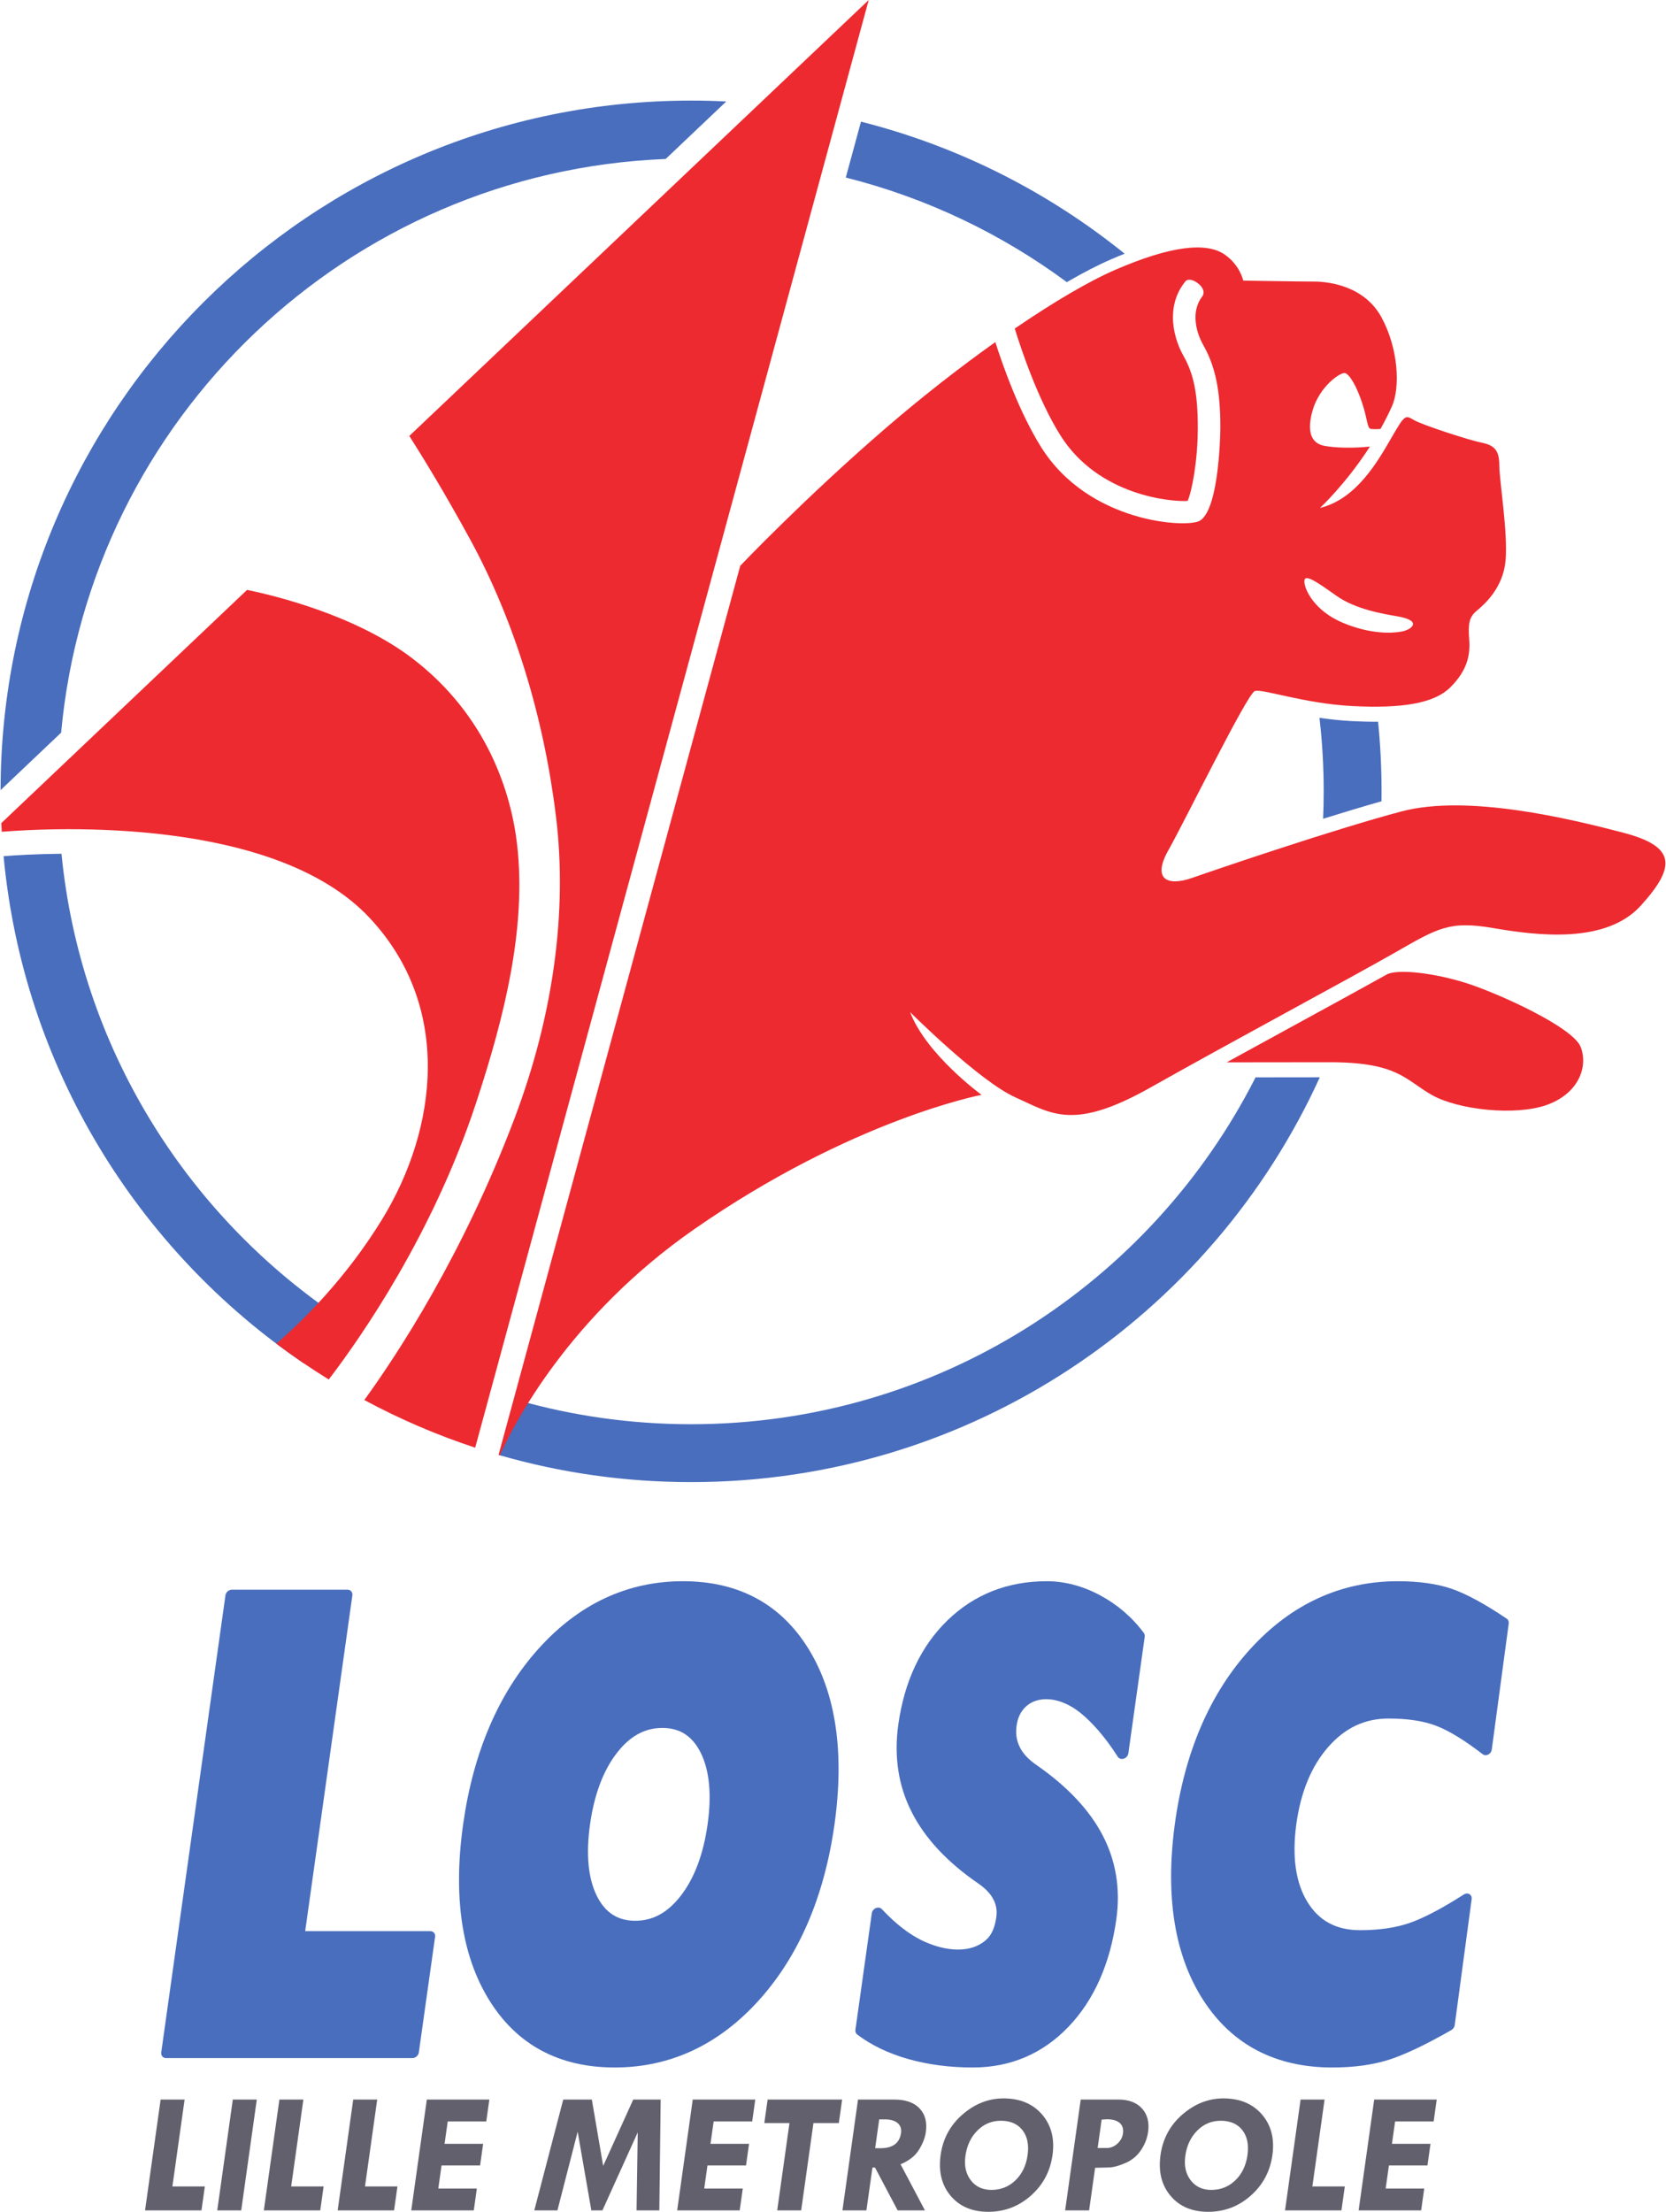 <svg height="364.292" viewBox="0 0 586.535 778.93" width="274.505" xmlns="http://www.w3.org/2000/svg"><g transform="matrix(1.25 0 0 -1.25 -81.949 871.073)"><path d="m440.265 397.586c19.08 0 21.2-4.946 28.62-9.186 7.42-4.24 23.673-6.007 32.507-2.827 8.834 3.18 11.66 10.6 9.54 16.253-2.12 5.654-23.32 15.193-32.154 18.02-8.834 2.827-19.786 4.24-22.737 2.348-6.031-3.365-14.52-8.003-24.029-13.199-6.741-3.683-13.933-7.612-20.896-11.442 0 0 21.022.033 29.149.033z" fill="#ed2a30"/><path d="m303.778 646.842 4.284 15.752.062-.027c27.553-6.982 52.764-19.841 74.22-37.165l.027-.02c-1.229-.487-2.491-1.01-3.786-1.569-3.665-1.583-7.89-3.768-12.509-6.441l-.043.024c-18.352 13.561-39.398 23.686-62.187 29.424z" fill="#496ebe"/><path d="m269.997 668.274c-3.254.162-6.53.244-9.825.244-107.338 0-194.38-86.898-194.613-194.182l.002-.076 17.059 16.182.014.092c8.168 88.317 80.746 157.964 170.32 161.53l.053.002 17.067 16.19z" fill="#496ebe"/><path d="m437.294 494.539c.779-6.77 1.18-13.654 1.18-20.633 0-2.574-.055-5.136-.163-7.685l.006-.038c5.758 1.8 11.426 3.511 16.446 4.923l.001.049c.013.915.019 1.832.019 2.75 0 6.604-.33 13.131-.972 19.565l-.004.057c-2.297-.022-4.759.035-7.4.171-3.171.162-6.241.506-9.111.931z" fill="#496ebe"/><path d="m199.325 289.002 110.915 407.857-129.486-122.827.027-.032c3.434-5.388 9.812-15.715 17.098-29.074 12.72-23.32 20.847-50.526 24.215-78.1 3.271-26.778-.745-56.143-11.695-85.083-14.53-38.401-32.981-66.452-42.332-79.337l.067-.015c9.898-5.324 20.312-9.815 31.145-13.381z" fill="#ed2a30"/><path d="m206.107 286.901c17.165-4.954 35.305-7.607 54.064-7.607 78.728 0 146.537 46.748 177.185 113.999l.022.051-18.103-.021-.039-.065c-29.44-57.948-89.615-97.654-159.064-97.654-16.926 0-33.302 2.358-48.816 6.765z" fill="#496ebe"/><path d="m206.273 286.854c-.122.035-.244.07-.366.105l.017.053 68.107 250.446s18.187 19.127 41.154 38.914c10.002 8.618 20.609 16.901 30.68 24.061l.06.044c2.196-6.893 6.72-19.657 12.848-29.496 13.453-21.601 41.236-22.907 44.759-20.852 5.659 3.301 5.818 26.015 5.818 26.243 0 10.493-1.4 17.243-4.83 23.298-1.986 3.504-3.242 8.674-.947 12.666.182.316.386.625.614.925.713.814.63 2.288-.91 3.58-1.541 1.292-3.1 1.578-3.802.714-.295-.363-.573-.729-.827-1.103-1.904-2.79-2.662-5.903-2.662-8.971 0-4.002 1.289-7.926 3-10.946 2.882-5.085 4.004-10.738 4.004-20.163 0-9.651-1.773-18.351-2.878-20.641-4.323-.307-25.158 1.3-35.939 18.612-6.308 10.128-10.964 24.08-12.768 29.949l.043.032c10.904 7.444 20.888 13.325 28.397 16.568 15.547 6.714 25.572 7.826 30.74 4.24 4.328-3.003 5.212-7.332 5.212-7.332s15.37-.265 19.875-.265c4.505 0 14.31-1.325 19.08-10.07s5.361-19.778 2.915-25.175c-.983-2.17-2.046-4.251-3.152-6.232l-.018-.046c-.352-.031-1.816-.144-2.748.007-1.047.168-.884 2.65-2.474 7.42s-3.534 7.949-4.77 8.303c-1.236.354-7.242-3.71-9.186-10.6-1.944-6.89.355-9.347 3.356-9.893 5.178-.942 11.471-.351 12.814-.206l-.026-.058c-6.83-10.589-14.025-17.226-14.025-17.226 10.246 2.473 16.254 13.074 20.14 19.787 3.886 6.713 3.887 6.36 6.36 4.946 2.473-1.414 15.547-5.653 19.08-6.36 3.533-.707 4.947-2.12 4.947-6.36 0-4.24 2.473-19.08 1.767-26.854-.706-7.773-6.007-12.367-8.127-14.133-2.12-1.766-2.473-3.533-2.12-8.127.353-4.593-.707-8.833-5.3-13.426-4.593-4.594-13.78-6.007-27.56-5.3-13.78.707-25.44 4.947-27.56 4.24s-19.787-36.747-24.38-44.874c-4.593-8.127-.353-10.247 6.713-7.773 7.066 2.474 40.28 13.78 59.007 18.727 18.727 4.946 47.7-2.12 62.54-6.007 14.84-3.886 14.84-9.54 4.947-20.493-9.893-10.954-29.327-8.48-41.694-6.36-12.367 2.12-15.546 0-27.913-7.066-12.367-7.066-46.64-25.44-68.547-37.806-21.907-12.366-27.913-7.42-38.16-2.827-10.247 4.593-29.68 24.026-29.68 24.026 4.593-12.014 20.14-23.319 20.14-23.319s-36.41-6.882-80.913-37.807c-35.342-24.559-50.912-54.988-54.841-63.689zm253.072 236.342c-4.062.71-11.836 1.943-17.313 5.83-5.477 3.886-9.01 6.36-9.01 4.063 0-2.297 2.827-8.303 10.777-11.66 7.95-3.357 14.133-3.003 16.783-2.474 2.65.53 5.829 3.004-1.237 4.24z" fill="#ed2a30"/><path d="m150.957 312.804c-46.783 31.777-78.997 83.397-84.545 142.763l-.004.075c3.203.252 9.003.619 16.317.684l.006-.071c5.303-53.962 34.662-100.862 77.209-129.833z" fill="#496ebe"/><path d="m143.286 318.291c4.757-3.578 9.683-6.943 14.763-10.082l.033.037c9.255 12.12 29.281 40.932 41.411 77.623 8.311 25.14 14.243 49.837 11.668 72.835-1.623 14.496-8.305 36.443-29.536 52.656-15.983 12.205-38.897 17.718-46.53 19.291l-.072.004-69.257-65.695-.005-.047c.036-.774.075-1.548.119-2.319v-.076c14.363 1.157 76.923 4.38 103.731-24.299 23.364-24.994 19.08-59.36 3.534-84.8-10.336-16.915-22.791-29.005-29.812-35.091z" fill="#ed2a30"/><path d="m147.046 248.988h-16.297c-.876 0-1.687-.711-1.81-1.587l-18.101-128.79c-.123-.876.489-1.587 1.364-1.587h69.43c.875 0 1.687.711 1.809 1.587l4.582 32.595c.123.876-.488 1.587-1.364 1.587 0 0-32.343 0-35.248 0 .431 3.069 13.297 94.608 13.297 94.608.123.875-.489 1.587-1.364 1.587z" fill="#496ebe"/><path d="m217.152 232.332c-11.231-12.5-18.373-29.14-21.228-49.458-2.859-20.348-.395-36.995 7.323-49.478 7.801-12.622 19.706-19.021 35.384-19.021 15.677 0 29.379 6.399 40.727 19.021 11.23 12.486 18.376 29.133 21.235 49.478 2.855 20.314.388 36.954-7.33 49.458-7.803 12.635-19.705 19.042-35.377 19.042-15.674 0-29.38-6.407-40.733-19.042m16.415-69.529c-2.421 4.936-3.052 11.688-1.874 20.071 1.174 8.354 3.702 15.101 7.514 20.053 3.687 4.787 7.896 7.112 12.87 7.112 4.97 0 8.525-2.326 10.867-7.113 2.422-4.956 3.055-11.703 1.881-20.052-1.178-8.378-3.708-15.132-7.52-20.071-3.682-4.774-7.89-7.094-12.864-7.094-4.977 0-8.534 2.32-10.875 7.094z" fill="#496ebe"/><path d="m354.369 215.897c-1.313-1.294-2.136-2.984-2.451-5.232-.313-2.226-.018-4.201.909-6.046.889-1.808 2.466-3.499 4.696-5.025 8.661-6.006 14.928-12.658 18.626-19.767 3.773-7.188 5.08-15.159 3.88-23.689-1.775-12.631-6.324-22.835-13.521-30.33-7.285-7.587-16.346-11.433-26.928-11.433-6.468 0-12.562.792-18.116 2.354-5.597 1.574-10.464 3.906-14.467 6.934-.391.295-.581.786-.507 1.31l4.618 32.86c.089.631.544 1.203 1.159 1.455.615.252 1.271.137 1.673-.294 3.92-4.203 7.667-7.005 10.979-8.665 5.316-2.663 13.234-4.491 18.348-.056 1.697 1.472 2.545 3.706 2.933 6.467.258 1.835-.013 3.47-.838 5.018-.807 1.579-2.25 3.089-4.291 4.49-8.741 6.005-15.051 12.787-18.749 20.153-3.742 7.366-5.001 15.642-3.743 24.597 1.718 12.227 6.385 22.105 13.871 29.361 7.54 7.308 16.948 11.015 27.965 11.015 5.072 0 10.141-1.338 15.064-3.977 4.883-2.622 9.023-6.189 12.306-10.604.216-.29.305-.664.25-1.051l-4.618-32.86c-.096-.678-.611-1.281-1.284-1.501-.671-.22-1.352-.008-1.693.527-3.674 5.77-7.317 9.759-10.47 12.319-5.849 4.749-12.209 5.014-15.603 1.671z" fill="#496ebe"/><path d="m417.865 232.362c-.001 0-.001 0-.001-.001-11.437-12.516-18.625-29.181-21.363-49.533-2.739-20.358-.034-37.01 8.041-49.494 8.138-12.58 20.382-18.959 36.395-18.959 5.952 0 11.27.722 15.803 2.148 4.485 1.413 10.45 4.243 17.731 8.409.499.286.853.805.928 1.365l4.777 35.51c.08.586-.158 1.123-.615 1.399-.458.275-1.061.246-1.57-.081-6.209-3.964-11.364-6.667-15.322-8.035-3.907-1.349-8.59-2.032-13.916-2.032-6.713 0-11.574 2.597-14.859 7.942-3.314 5.389-4.374 12.733-3.15 21.828 1.224 9.095 4.262 16.455 9.032 21.873 4.732 5.375 10.292 7.988 17.001 7.988 5.318 0 9.815-.686 13.368-2.036 3.587-1.367 8.015-4.068 13.161-8.031.422-.326 1.018-.356 1.55-.081.53.276.912.815.99 1.4l4.778 35.51c.075.56-.138 1.079-.561 1.364-6.166 4.166-11.37 6.994-15.467 8.406-4.146 1.427-9.27 2.152-15.227 2.152-16.011 0-29.975-6.396-41.504-19.011z" fill="#496ebe"/><g fill="#62606d"><path d="m110.666 105.337h6.757l-3.439-24.471h9.142l-.95-6.757h-15.9z"/><path d="m131.011 105.337h6.758l-4.389-31.228h-6.757z"/><path d="m144.141 105.337h6.758l-3.439-24.471h9.143l-.95-6.757h-15.9z"/><path d="m164.95 105.337h6.757l-3.439-24.471h9.143l-.95-6.757h-15.9z"/><path d="m185.692 105.337h17.623l-.867-6.167h-10.865l-.885-6.298h10.865l-.857-6.101h-10.865l-.913-6.495h10.865l-.867-6.167h-17.623z"/><path d="m224.143 105.337h8.062l3.192-18.698 8.47 18.698h7.735l-.377-31.228h-6.419l.332 21.978-9.956-21.978h-3.121l-3.855 22.174-5.702-22.174h-6.523z"/><path d="m260.642 105.337h17.623l-.867-6.167h-10.865l-.885-6.298h10.865l-.858-6.101h-10.865l-.913-6.495h10.865l-.867-6.167h-17.623z"/><path d="m281.746 105.337h21.001l-.932-6.626h-7.155l-3.457-24.602h-6.758l3.458 24.602h-7.089z"/><path d="m307.222 105.337h10.274c3.123 0 5.475-.825 7.059-2.476 1.583-1.65 2.178-3.879 1.784-6.688-.225-1.604-.875-3.269-1.951-4.999-1.075-1.729-2.8-3.085-5.174-4.07l6.873-12.997h-7.688l-6.383 12.071h-.729l-1.697-12.071h-6.757zm5.973-5.577-1.144-8.135h1.447c3.496 0 5.446 1.436 5.849 4.306.165 1.172-.159 2.104-.971 2.794-.813.689-2.026 1.035-3.639 1.035z"/><path d="m330.509 89.726c.648 4.615 2.713 8.425 6.194 11.431 3.482 3.006 7.32 4.509 11.516 4.509 4.64 0 8.265-1.511 10.876-4.532 2.61-3.022 3.591-6.84 2.943-11.456-.645-4.584-2.682-8.39-6.11-11.419-3.43-3.029-7.424-4.543-11.985-4.543-4.561 0-8.103 1.506-10.627 4.52-2.524 3.013-3.459 6.843-2.806 11.491m17.158 9.641c-2.625.047-4.874-.854-6.745-2.705-1.871-1.851-3.012-4.241-3.423-7.167-.389-2.77.109-5.064 1.497-6.883 1.387-1.82 3.333-2.729 5.838-2.729 2.631 0 4.883.898 6.755 2.694 1.872 1.796 3.014 4.165 3.427 7.108.407 2.895-.06 5.221-1.4 6.978-1.341 1.756-3.323 2.658-5.948 2.705z"/><path d="m369.99 105.337h10.684c2.871 0 5.068-.841 6.593-2.52 1.524-1.679 2.095-3.888 1.71-6.626-.252-1.799-.923-3.507-2.01-5.123-1.087-1.615-2.555-2.822-4.402-3.617-1.848-.796-3.389-1.21-4.624-1.242l-3.896-.095-1.688-12.006h-6.757zm5.898-5.642-1.125-8.004h2.558c1.101 0 2.1.405 2.997 1.215.896.81 1.424 1.77 1.58 2.882.179 1.27-.125 2.254-.911 2.953-.786.698-1.993 1.048-3.621 1.048z"/><path d="m392.483 89.726c.649 4.615 2.713 8.425 6.194 11.431 3.482 3.006 7.32 4.509 11.516 4.509 4.64 0 8.265-1.511 10.876-4.532 2.61-3.022 3.591-6.84 2.943-11.456-.644-4.584-2.682-8.39-6.11-11.419-3.43-3.029-7.424-4.543-11.985-4.543-4.561 0-8.103 1.506-10.627 4.52-2.524 3.013-3.459 6.843-2.806 11.491m17.158 9.641c-2.625.047-4.874-.854-6.745-2.705-1.871-1.851-3.012-4.241-3.423-7.167-.389-2.77.109-5.064 1.496-6.883 1.387-1.82 3.333-2.729 5.838-2.729 2.631 0 4.883.898 6.755 2.694 1.872 1.796 3.014 4.165 3.427 7.108.407 2.895-.06 5.221-1.4 6.978-1.341 1.756-3.323 2.658-5.948 2.705z"/><path d="m431.963 105.337h6.757l-3.439-24.471h9.143l-.95-6.757h-15.9z"/><path d="m452.706 105.337h17.623l-.867-6.167h-10.865l-.885-6.298h10.865l-.857-6.101h-10.865l-.912-6.495h10.865l-.867-6.167h-17.623z"/></g></g></svg>